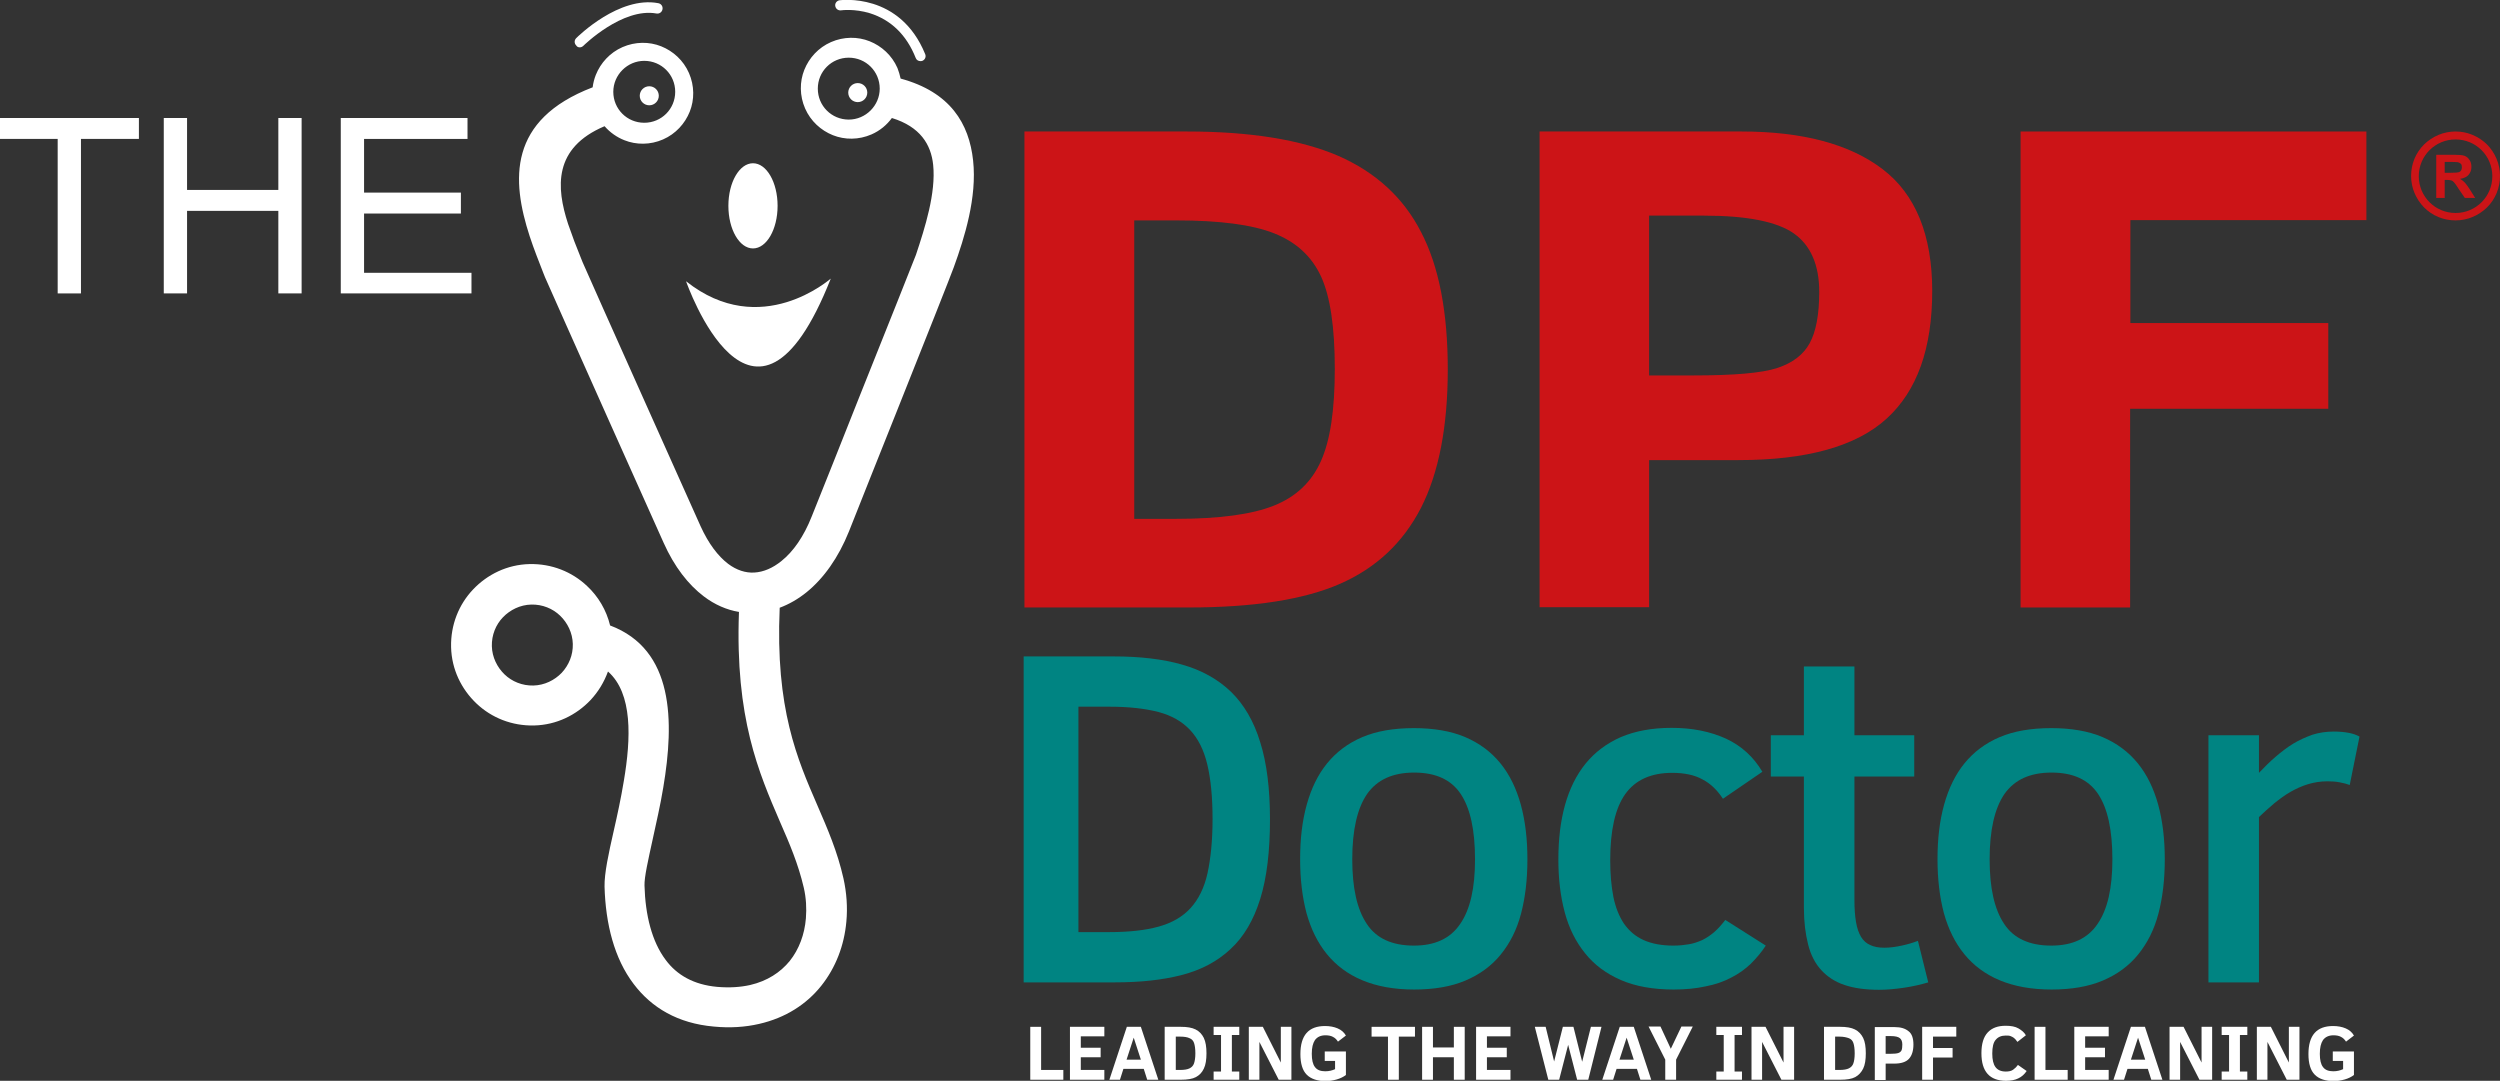 <?xml version="1.0" encoding="utf-8"?>
<!-- Generator: Adobe Illustrator 24.1.3, SVG Export Plug-In . SVG Version: 6.00 Build 0)  -->
<svg version="1.1" id="Layer_1" xmlns="http://www.w3.org/2000/svg" xmlns:xlink="http://www.w3.org/1999/xlink" x="0px" y="0px"
	 viewBox="0 0 944.9 408.5" style="enable-background:new 0 0 944.9 408.5;" xml:space="preserve">
<rect x="0" y="0" width="944.9" height="408.5" fill="#333333" stroke="none"/>
<style type="text/css">
	.st0{fill:#FFFFFF;}
	.st1{fill:#CC1417;}
	.st2{fill:#008482;}
</style>
<g>
	<path class="st0" d="M52.5,52.5H30.6v58.4h-8.8V52.5H0v-7.9h52.5V52.5z"/>
	<path class="st0" d="M114,110.9h-8.8V79.7H70.7v31.2h-8.8V44.6h8.8v27.2h34.5V44.6h8.8V110.9z"/>
	<path class="st0" d="M178.2,110.9h-49.4V44.6h47.9v7.9h-39.1v20.3h36.6v7.9h-36.6v22.4h40.6L178.2,110.9L178.2,110.9z"/>
</g>
<g>
	<g>
		<path class="st1" d="M547.2,139.6c0,21.7-3.4,39.1-10.1,52.3c-6.8,13.2-16.9,22.7-30.5,28.7c-13.6,6-32.7,9-57.4,9h-62V49.7h61.4
			c24,0,43,3.1,57.2,9.2c14.1,6.2,24.6,15.7,31.3,28.8C543.9,100.7,547.2,118.1,547.2,139.6z M504.5,139.4c0-15.7-1.7-27.3-5.2-34.9
			s-9.4-13-17.7-16.3c-8.3-3.3-20.7-4.9-37-4.9h-15.9v112.8h15.9c16.3,0,28.7-1.7,36.9-5c8.3-3.3,14.2-8.9,17.7-16.7
			C502.8,166.5,504.5,154.9,504.5,139.4z"/>
	</g>
	<g>
		<path class="st1" d="M730.3,110c0,21.7-5.7,37.7-17.2,48.2s-30.2,15.7-56,15.7h-33.8v55.6h-41.4V49.7h76.3
			c23,0,40.8,4.7,53.3,14.2C724,73.4,730.3,88.8,730.3,110z M687.6,110.3c0-10.1-3.2-17.5-9.5-22s-17.7-6.8-34.1-6.8h-20.7v60.4
			h16.9c15.2,0,25.7-0.9,31.5-2.8c5.8-1.9,9.9-5,12.3-9.4C686.4,125.3,687.6,118.8,687.6,110.3z"/>
	</g>
	<g>
		<path class="st1" d="M805.2,83.2v38.9H880v32.4h-74.9v75.1h-41.4V49.7h130.7v33.5H805.2z"/>
	</g>
</g>
<g>
	<g>
		<path class="st0" d="M367.8,60.7c-1.5-14-8.6-25.9-27.4-31c-0.3-1.4-0.7-2.7-1.2-4c-2.1-4.8-6-8.3-10.5-10.1s-9.8-1.8-14.6,0.3
			c-4.8,2.1-8.3,6-10.1,10.5c-1.8,4.5-1.8,9.8,0.3,14.6c2.1,4.8,6,8.3,10.5,10.1s9.8,1.8,14.6-0.3c3.2-1.4,5.8-3.6,7.7-6.2
			c10.7,3.3,14.8,10,15.6,17.7c1.1,10.6-3.1,23.8-6.5,34l0,0c-0.3,0.8-10.8,27.3-21.6,54.2c-6.6,16.7-13.3,33.5-17.8,44.7l0,0
			c-3,7.6-7,13.3-11.4,16.8c-3.3,2.7-6.8,4.2-10.3,4.4c-3.3,0.2-6.7-0.9-9.9-3.3c-3.8-2.9-7.4-7.6-10.4-14.2
			c-4.8-10.7-12.7-28.4-20.6-46c-11.8-26.4-23.5-52.5-24-53.8l-0.6-1.5c-1.7-4.1-3.4-8.6-4.9-13c-4.5-13.8-5.6-28.7,13.8-36.9
			c2.1,2.4,4.7,4.2,7.5,5.3c4.5,1.8,9.8,1.8,14.6-0.3s8.3-6,10.1-10.5s1.8-9.8-0.3-14.6c-2.1-4.8-6-8.3-10.5-10.1s-9.8-1.8-14.6,0.3
			s-8.3,6-10.1,10.5c-0.6,1.5-1,3.1-1.2,4.7c-32.1,12.3-30.7,35.1-23.8,56.3c1.6,4.9,3.5,9.6,5.2,14l0.6,1.5
			c0.6,1.4,12.3,27.7,24.2,54.3c7.9,17.6,15.8,35.3,20.6,46c4.1,9.2,9.4,15.9,15.2,20.3c4.2,3.2,8.7,5.1,13.3,5.9
			c-1.5,40.2,7.5,60.7,15.5,79.3c3.6,8.2,6.9,15.9,9,24.9l0,0c0.9,3.9,1.1,7.8,0.8,11.6c-0.5,6.1-2.6,11.7-6.1,16.1
			c-3.5,4.3-8.5,7.6-15,9.1l0,0c-3.6,0.8-7.7,1.1-12.4,0.7c-8.9-0.8-15.3-4.5-19.5-10.2c-5.2-6.9-7.7-16.9-8-28.1
			c-0.1-3.2,1.4-9.7,3.1-17.5c1.3-6.1,2.9-12.8,4-19.6c4.2-25,4.1-52.1-20.1-61.2c-1.4-5.8-4.5-11-8.7-14.9
			c-5.7-5.4-13.4-8.5-21.8-8.3l0,0c-8.4,0.2-15.9,3.9-21.3,9.6c-5.4,5.7-8.5,13.4-8.3,21.8l0,0c0.2,8.4,3.9,15.9,9.6,21.3
			c5.7,5.4,13.4,8.5,21.8,8.3l0,0c8.4-0.2,15.9-3.9,21.3-9.6c2.9-3.1,5.1-6.7,6.6-10.8c9.4,8.3,8.7,25.3,6,41.3
			c-1.1,6.7-2.5,13.1-3.8,18.8c-2,8.8-3.6,16.2-3.5,21.2c0.4,14.2,3.7,27.2,11,36.8c6.8,9,16.7,14.9,30.3,16.1
			c6.2,0.6,11.9,0.2,17.1-1l0,0c10.1-2.3,18-7.5,23.5-14.4s8.7-15.3,9.5-24.3c0.5-5.3,0.1-10.9-1.1-16.3l0,0
			c-2.3-10.2-6-18.7-9.9-27.7c-7.5-17.3-15.9-36.4-14.2-74.6c3.5-1.3,7-3.3,10.2-5.9c6.4-5.2,12-13,16-23l0,0
			c4.3-10.9,11.1-27.9,17.8-44.7c10.7-26.8,21.2-53.3,21.8-55.1l0,0C364.6,89.7,369.3,74.6,367.8,60.7z M320.8,45.2
			c-6.5,0-11.7-5.2-11.7-11.7s5.2-11.7,11.7-11.7s11.7,5.2,11.7,11.7C332.5,39.9,327.2,45.2,320.8,45.2z M243.5,23
			c6.5,0,11.7,5.2,11.7,11.7s-5.2,11.7-11.7,11.7s-11.7-5.2-11.7-11.7C231.8,28.3,237.1,23,243.5,23z M212.3,254.3
			c-2.7,2.8-6.5,4.7-10.7,4.8l0,0c-4.2,0.1-8.1-1.5-10.9-4.2c-2.8-2.7-4.7-6.5-4.8-10.7l0,0c-0.1-4.2,1.5-8.1,4.2-10.9
			c2.7-2.8,6.5-4.7,10.7-4.8l0,0c4.2-0.1,8.1,1.5,10.9,4.2c2.8,2.7,4.7,6.5,4.8,10.7l0,0C216.6,247.6,215,251.4,212.3,254.3z"/>
	</g>
	<g>
		<ellipse class="st0" cx="284.6" cy="77.8" rx="9.3" ry="16.1"/>
	</g>
	<g>
		<path class="st0" d="M259.3,106.3c0,0,25.4,73.2,54.7-1C313.9,105.3,287.6,128.8,259.3,106.3z"/>
	</g>
	<g>
		<circle class="st0" cx="245.4" cy="36.2" r="3.6"/>
	</g>
	<g>
		<circle class="st0" cx="324.2" cy="35" r="3.6"/>
	</g>
	<g>
		<path class="st0" d="M219.1,17.9c0.5,0,1-0.2,1.4-0.6c0.1-0.1,14.7-14.5,27.6-12.2c1.1,0.2,2.1-0.5,2.3-1.6s-0.5-2.1-1.6-2.3
			c-14.8-2.8-30.4,12.6-31,13.2c-0.8,0.8-0.8,2,0,2.8C218.1,17.7,218.6,17.9,219.1,17.9z"/>
	</g>
	<g>
		<path class="st0" d="M318,3.9c0,0,4.9-0.7,10.8,1.1c7.9,2.5,13.8,8.1,17.3,16.9c0.3,0.8,1,1.2,1.8,1.2c0.2,0,0.5,0,0.7-0.1
			c1-0.4,1.5-1.5,1.1-2.5c-9.6-23.6-32.1-20.4-32.4-20.4c-1.1,0.2-1.8,1.2-1.6,2.2C315.9,3.4,316.9,4.1,318,3.9z"/>
	</g>
</g>
<g id="Energy">
	<g>
		<path class="st2" d="M480,309.7c0,12.1-1.2,22.1-3.7,30.1s-6.2,14.3-11.2,18.9c-5,4.7-11.1,7.9-18.4,9.8s-15.7,2.8-25.4,2.8h-34.4
			V248.1H421c9.8,0,18.5,1,25.8,3.1c7.4,2.1,13.5,5.5,18.5,10.3c4.9,4.8,8.6,11.1,11,19C478.8,288.4,480,298.1,480,309.7z
			 M458.3,309.5c0-8.3-0.7-15.2-2-20.6c-1.3-5.5-3.5-9.8-6.5-13s-7-5.5-12-6.8s-11.2-2-18.5-2h-11.7v85.2h11.7
			c7.5,0,13.7-0.7,18.7-2.1s9-3.7,12-7s5.2-7.7,6.4-13.2C457.6,324.5,458.3,317.7,458.3,309.5z"/>
		<path class="st2" d="M577.3,324.8c0,7.6-0.8,14.4-2.4,20.5c-1.6,6.1-4.2,11.2-7.7,15.5s-7.9,7.5-13.3,9.8
			c-5.4,2.3-11.9,3.4-19.4,3.4c-7.6,0-14.1-1.2-19.6-3.5s-9.9-5.6-13.4-9.9s-6-9.4-7.7-15.5c-1.6-6.1-2.4-12.8-2.4-20.4
			c0-7.7,0.8-14.5,2.5-20.6s4.2-11.3,7.7-15.6c3.5-4.3,7.9-7.6,13.3-9.9c5.4-2.3,11.9-3.4,19.5-3.4c7.5,0,14,1.1,19.4,3.4
			s9.8,5.6,13.3,9.9s6,9.5,7.7,15.6C576.5,310.3,577.3,317.2,577.3,324.8z M557.5,324.8c0-11.1-1.8-19.3-5.4-24.7
			c-3.6-5.4-9.4-8.1-17.6-8.1c-8.1,0-14,2.7-17.8,8.1c-3.7,5.4-5.6,13.6-5.6,24.7c0,10.8,1.8,18.9,5.5,24.4
			c3.6,5.5,9.6,8.2,17.8,8.2c8,0,13.8-2.7,17.5-8.2C555.7,343.7,557.5,335.6,557.5,324.8z"/>
		<path class="st2" d="M667.4,357.4c-1.7,2.6-3.6,4.8-5.7,6.9c-2.1,2-4.6,3.8-7.4,5.2c-2.8,1.5-6,2.6-9.6,3.3
			c-3.6,0.8-7.6,1.2-12.1,1.2c-7.8,0-14.5-1.2-20-3.6s-10-5.7-13.5-10.1c-3.5-4.3-6.1-9.5-7.7-15.5c-1.6-6-2.4-12.6-2.4-19.9
			c0-7.6,0.8-14.5,2.5-20.6s4.3-11.4,7.8-15.7c3.5-4.3,7.9-7.6,13.3-10c5.4-2.3,11.8-3.5,19.2-3.5c7.9,0,14.7,1.4,20.6,4.1
			c5.8,2.7,10.4,6.9,13.7,12.5l-14.9,10.2c-2.1-3.2-4.6-5.7-7.7-7.3c-3-1.7-6.9-2.5-11.5-2.5c-8,0-13.9,2.7-17.7,8s-5.7,13.7-5.7,25
			c0,5.2,0.4,9.8,1.2,13.9c0.8,4,2.2,7.4,4,10.1c1.9,2.7,4.3,4.8,7.4,6.2c3.1,1.4,6.9,2.1,11.3,2.1c2.1,0,4-0.2,5.8-0.5
			s3.5-0.9,5.1-1.6c1.6-0.8,3.1-1.8,4.5-3s2.8-2.8,4.2-4.6L667.4,357.4z"/>
		<path class="st2" d="M728.8,371.3c-2.7,0.8-5.7,1.5-9,2c-3.4,0.5-6.5,0.8-9.6,0.8c-5.1,0-9.4-0.6-13-1.8c-3.6-1.2-6.5-3.1-8.8-5.6
			s-4-5.7-5-9.7s-1.6-8.5-1.6-13.9v-49.6h-12.5v-15.6h12.5v-26h19.1v26h22.6v15.6h-22.6v46.6c0,3.3,0.2,6.1,0.6,8.4
			c0.4,2.3,1,4.1,1.9,5.6s2.1,2.5,3.5,3.1c1.5,0.7,3.2,1,5.3,1s4.3-0.3,6.6-0.8s4.3-1.1,6.1-1.8L728.8,371.3z"/>
		<path class="st2" d="M818.2,324.8c0,7.6-0.8,14.4-2.4,20.5c-1.6,6.1-4.2,11.2-7.7,15.5s-7.9,7.5-13.3,9.8
			c-5.4,2.3-11.9,3.4-19.4,3.4c-7.6,0-14.1-1.2-19.6-3.5s-9.9-5.6-13.4-9.9s-6-9.4-7.7-15.5c-1.6-6.1-2.4-12.8-2.4-20.4
			c0-7.7,0.8-14.5,2.5-20.6s4.2-11.3,7.7-15.6c3.5-4.3,7.9-7.6,13.3-9.9c5.4-2.3,11.9-3.4,19.5-3.4c7.5,0,14,1.1,19.4,3.4
			s9.8,5.6,13.3,9.9s6,9.5,7.7,15.6C817.4,310.3,818.2,317.2,818.2,324.8z M798.4,324.8c0-11.1-1.8-19.3-5.4-24.7
			c-3.6-5.4-9.4-8.1-17.6-8.1c-8.1,0-14,2.7-17.8,8.1c-3.7,5.4-5.6,13.6-5.6,24.7c0,10.8,1.8,18.9,5.5,24.4
			c3.6,5.5,9.6,8.2,17.8,8.2c8,0,13.8-2.7,17.5-8.2C796.6,343.7,798.4,335.6,798.4,324.8z"/>
		<path class="st2" d="M888.1,296.7c-1-0.4-2.2-0.7-3.7-1s-3.1-0.4-4.7-0.4c-2.6,0-5.1,0.4-7.4,1.1c-2.3,0.7-4.5,1.7-6.6,2.9
			c-2.1,1.2-4.1,2.7-6.1,4.3c-2,1.7-3.9,3.4-5.8,5.2v62.5h-19.1v-93.4h19.1v14.2c2-2.1,4.1-4.2,6.2-6s4.4-3.6,6.7-5s4.8-2.5,7.3-3.4
			c2.5-0.8,5.2-1.2,8.1-1.2c2.2,0,4.1,0.2,5.7,0.5c1.6,0.3,2.9,0.8,4,1.4L888.1,296.7z"/>
	</g>
</g>
<g>
	<path class="st1" d="M928.1,52.7c7.7,0,13.9,6.2,13.9,13.9s-6.2,13.9-13.9,13.9s-13.9-6.2-13.9-13.9S920.4,52.7,928.1,52.7
		 M928.1,49.7c-4.5,0-8.7,1.8-11.9,4.9c-3.2,3.2-4.9,7.4-4.9,11.9s1.8,8.7,4.9,11.9c3.2,3.2,7.4,4.9,11.9,4.9s8.7-1.8,11.9-4.9
		c3.2-3.2,4.9-7.4,4.9-11.9s-1.8-8.7-4.9-11.9C936.8,51.5,932.6,49.7,928.1,49.7L928.1,49.7z"/>
	<g>
		<path class="st1" d="M920.8,74.7V58.5h6.9c1.7,0,3,0.1,3.8,0.4c0.8,0.3,1.4,0.8,1.9,1.6c0.5,0.7,0.7,1.6,0.7,2.6
			c0,1.2-0.4,2.2-1.1,3c-0.7,0.8-1.8,1.3-3.2,1.5c0.7,0.4,1.3,0.9,1.8,1.4s1.1,1.4,1.9,2.6l2,3.2h-3.9l-2.4-3.5
			c-0.8-1.3-1.4-2.1-1.7-2.4s-0.6-0.6-1-0.7c-0.3-0.1-0.9-0.2-1.6-0.2H924v6.8h-3.2V74.7z M924,65.3h2.4c1.6,0,2.6-0.1,2.9-0.2
			c0.4-0.1,0.7-0.4,0.9-0.7c0.2-0.3,0.3-0.7,0.3-1.2s-0.1-1-0.4-1.3c-0.3-0.3-0.7-0.5-1.2-0.6c-0.3,0-1.1-0.1-2.4-0.1H924V65.3z"/>
	</g>
</g>
<g>
	<path class="st0" d="M389.4,408.1v-20h4.1v16.3h8.4v3.7H389.4z"/>
	<path class="st0" d="M404.4,408.1v-20h13v3.6h-8.9v4.3h7.5v3.6h-7.5v4.8h8.9v3.7H404.4z"/>
	<path class="st0" d="M419.3,408.1l6.6-20h5.3l6.6,20h-4.2l-1.3-4.1h-7.7l-1.3,4.1H419.3z M425.8,400.5h5.4l-2.7-8.3L425.8,400.5z"
		/>
	<path class="st0" d="M456,398.1c0,2.4-0.3,4.4-1,5.8c-0.7,1.5-1.7,2.5-3,3.2s-3.2,1-5.7,1h-6.1v-20h6.1c2.4,0,4.2,0.3,5.6,1
		c1.4,0.7,2.4,1.8,3.1,3.2C455.7,393.8,456,395.7,456,398.1z M451.8,398.1c0-1.7-0.2-3-0.5-3.9s-0.9-1.5-1.7-1.8
		c-0.8-0.4-2-0.6-3.6-0.6h-1.6v12.6h1.6c1.6,0,2.8-0.2,3.6-0.6c0.8-0.4,1.4-1,1.7-1.9S451.8,399.8,451.8,398.1z"/>
	<path class="st0" d="M468.4,408.1h-9.7V405h2.8v-13.8h-2.8v-3.1h9.7v3.1h-2.8V405h2.8V408.1z"/>
	<path class="st0" d="M483.3,408.1l-7.3-14.3v14.3h-4v-20h5.3l6.8,13.5v-13.5h4v20H483.3z"/>
	<path class="st0" d="M505.7,393.7c-0.5-0.8-1.1-1.4-1.9-1.8c-0.7-0.4-1.7-0.6-2.8-0.6c-1.8,0-3.1,0.6-4,1.8
		c-0.8,1.2-1.2,2.9-1.2,5.2c0,2.3,0.4,4,1.2,5c0.8,1.1,2.1,1.6,3.9,1.6c1.4,0,2.6-0.3,3.7-0.8V401h-3.9v-3.6h8v8.9
		c-0.9,0.7-2.1,1.3-3.5,1.7c-1.4,0.4-2.8,0.6-4.2,0.6c-3.1,0-5.5-0.8-7.1-2.4c-1.6-1.6-2.4-4.2-2.4-7.8c0-7.1,3.1-10.6,9.3-10.6
		c1.8,0,3.4,0.3,4.8,0.9c1.4,0.6,2.4,1.5,3.1,2.7L505.7,393.7z"/>
	<path class="st0" d="M528.7,391.8v16.3h-4.1v-16.3h-6.2v-3.7h16.4v3.7H528.7z"/>
	<path class="st0" d="M549.5,408.1v-8.5h-7.9v8.5h-4.1v-20h4.1v7.8h7.9v-7.8h4.1v20H549.5z"/>
	<path class="st0" d="M557.9,408.1v-20h13v3.6H562v4.3h7.5v3.6H562v4.8h8.9v3.7H557.9z"/>
	<path class="st0" d="M600.3,408.1h-4.2l-3.4-13.2l-3.4,13.2h-4.1l-5.1-20h4.1l3.2,13.1l3.3-13.1h4l3.3,13.2l3.3-13.2h4L600.3,408.1
		z"/>
	<path class="st0" d="M605.6,408.1l6.6-20h5.3l6.6,20H620l-1.3-4.1h-7.7l-1.3,4.1H605.6z M612.1,400.5h5.4l-2.7-8.3L612.1,400.5z"/>
	<path class="st0" d="M633.5,400.5v7.6h-4.1v-7.6l-6.3-12.5h4.5l3.9,8.4l4-8.4h4.3L633.5,400.5z"/>
	<path class="st0" d="M658.4,408.1h-9.7V405h2.8v-13.8h-2.8v-3.1h9.7v3.1h-2.8V405h2.8V408.1z"/>
	<path class="st0" d="M673.3,408.1l-7.3-14.3v14.3h-4v-20h5.3l6.8,13.5v-13.5h4v20H673.3z"/>
	<path class="st0" d="M705.2,398.1c0,2.4-0.3,4.4-1,5.8s-1.7,2.5-3,3.2s-3.2,1-5.7,1h-6.1v-20h6.1c2.4,0,4.2,0.3,5.6,1
		c1.4,0.7,2.4,1.8,3.1,3.2S705.2,395.7,705.2,398.1z M701,398.1c0-1.7-0.2-3-0.5-3.9s-0.9-1.5-1.7-1.8s-2-0.6-3.6-0.6h-1.6v12.6h1.6
		c1.6,0,2.8-0.2,3.6-0.6c0.8-0.4,1.4-1,1.7-1.9C700.8,401.1,701,399.8,701,398.1z"/>
	<path class="st0" d="M723.2,394.8c0,2.4-0.6,4.2-1.7,5.4c-1.1,1.2-3,1.8-5.5,1.8h-3.3v6.2h-4.1v-20h7.5c2.3,0,4,0.5,5.3,1.6
		C722.6,390.7,723.2,392.4,723.2,394.8z M719,394.8c0-1.1-0.3-1.9-0.9-2.4c-0.6-0.5-1.7-0.8-3.4-0.8h-2v6.7h1.7
		c1.5,0,2.5-0.1,3.1-0.3s1-0.6,1.2-1C718.9,396.5,719,395.8,719,394.8z"/>
	<path class="st0" d="M730.6,391.8v4.3h7.4v3.6h-7.4v8.4h-4.1v-20h12.9v3.7H730.6z"/>
	<path class="st0" d="M766,404.8c-0.9,1.3-1.9,2.2-3.2,2.8c-1.2,0.6-2.8,0.9-4.6,0.9c-6.2,0-9.3-3.5-9.3-10.4c0-3.6,0.8-6.2,2.4-7.9
		c1.6-1.7,3.8-2.5,6.8-2.5c2,0,3.6,0.3,4.8,1s2.2,1.5,2.8,2.6l-3.2,2.5c-0.5-0.7-0.9-1.2-1.3-1.5c-0.4-0.3-0.8-0.5-1.3-0.7
		s-1.1-0.2-1.8-0.2c-1.6,0-2.9,0.5-3.8,1.6c-0.9,1-1.3,2.8-1.3,5.2c0,2.3,0.4,4,1.2,5.1c0.8,1.1,2.1,1.7,3.9,1.7
		c1.2,0,2.1-0.2,2.8-0.7s1.3-1.1,1.8-1.8L766,404.8z"/>
	<path class="st0" d="M769,408.1v-20h4.1v16.3h8.4v3.7H769z"/>
	<path class="st0" d="M784,408.1v-20h13v3.6h-8.9v4.3h7.5v3.6h-7.5v4.8h8.9v3.7H784z"/>
	<path class="st0" d="M798.8,408.1l6.6-20h5.3l6.6,20h-4.2l-1.3-4.1h-7.7l-1.3,4.1H798.8z M805.4,400.5h5.4l-2.7-8.3L805.4,400.5z"
		/>
	<path class="st0" d="M831.3,408.1l-7.3-14.3v14.3h-4v-20h5.3l6.8,13.5v-13.5h4v20H831.3z"/>
	<path class="st0" d="M849.4,408.1h-9.7V405h2.8v-13.8h-2.8v-3.1h9.7v3.1h-2.8V405h2.8V408.1z"/>
	<path class="st0" d="M864.3,408.1l-7.3-14.3v14.3h-4v-20h5.3l6.8,13.5v-13.5h4v20H864.3z"/>
	<path class="st0" d="M886.7,393.7c-0.5-0.8-1.1-1.4-1.9-1.8c-0.7-0.4-1.7-0.6-2.8-0.6c-1.8,0-3.1,0.6-4,1.8
		c-0.8,1.2-1.2,2.9-1.2,5.2c0,2.3,0.4,4,1.2,5c0.8,1.1,2.1,1.6,3.9,1.6c1.4,0,2.6-0.3,3.7-0.8V401h-3.9v-3.6h8v8.9
		c-0.9,0.7-2.1,1.3-3.5,1.7c-1.4,0.4-2.8,0.6-4.2,0.6c-3.1,0-5.5-0.8-7.1-2.4c-1.6-1.6-2.4-4.2-2.4-7.8c0-7.1,3.1-10.6,9.3-10.6
		c1.8,0,3.4,0.3,4.8,0.9c1.4,0.6,2.4,1.5,3.1,2.7L886.7,393.7z"/>
</g>
</svg>
